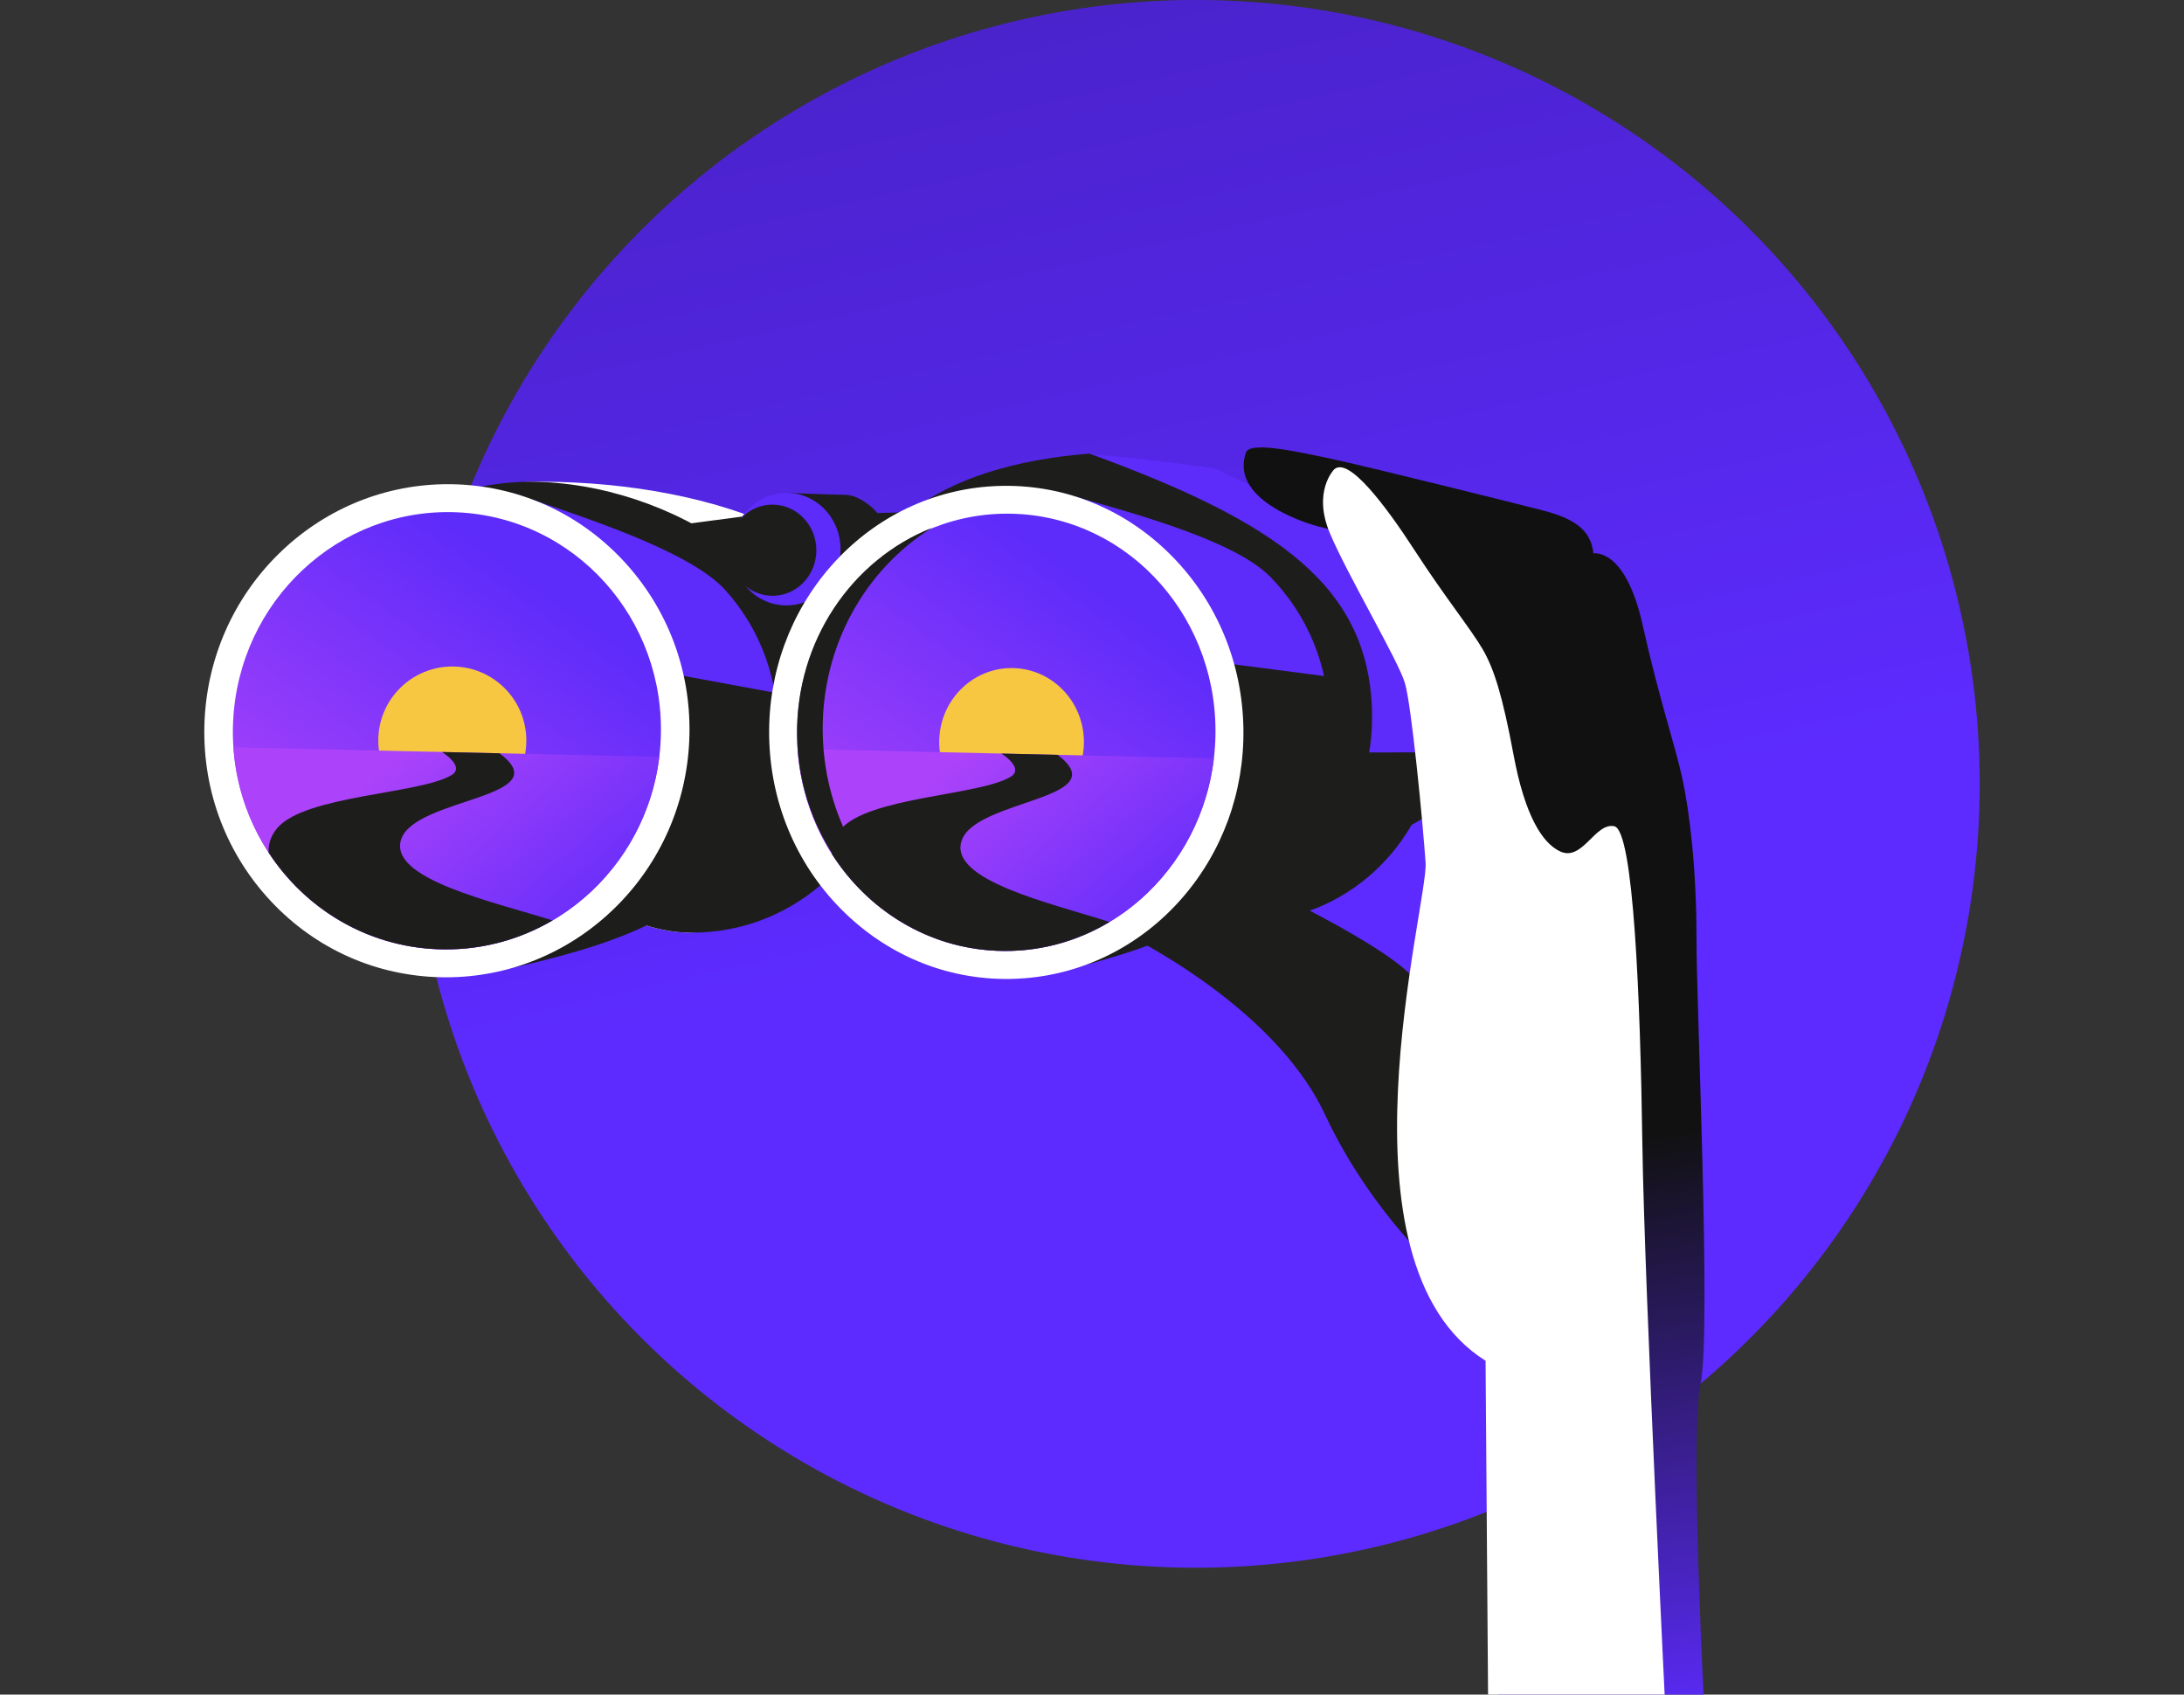 <svg width="620" height="481" viewBox="0 0 620 481" fill="none" xmlns="http://www.w3.org/2000/svg">
<rect x="0" y="0" width="620" height="481" fill="#333333" stroke="none"/>
<circle cx="339.5" cy="222.5" r="222.5" fill="#5D2BFF"/>
<circle cx="339.5" cy="222.5" r="222.5" fill="url(#paint0_linear)" fill-opacity="0.2"/>
<g clip-path="url(#clip0)">
<path d="M410.239 362.64C410.239 362.64 389.505 344.98 376.133 316.342C361.102 284.163 316.996 263.846 316.996 263.846L356.122 250.666C356.122 250.666 393.831 268.299 401.434 277.805C413.079 292.369 416.673 350.803 416.673 350.803L410.239 362.64Z" fill="#1D1D1B"/>
<path d="M220.215 247.254C233.736 242.273 250.329 235.721 256.868 228.806C263.391 221.907 267.057 212.843 267.186 203.284C267.321 193.312 263.638 183.885 256.819 176.742C249.946 169.546 229.532 163.895 217.164 160.106C216.417 159.875 220.215 247.254 220.215 247.254Z" fill="#1D1D1B"/>
<path d="M101.631 180.919C100.204 212.274 163.367 263.364 194.055 264.671C224.743 265.978 250.365 221.793 252.208 190.458C254.239 155.922 204.211 136.744 153.651 136.744C121.212 136.744 102.893 153.232 101.631 180.919Z" fill="white"/>
<path d="M193.038 216.914L251.204 220.066C245.917 246.47 222.025 265.859 194.055 264.667C186.288 264.337 176.442 260.815 166.089 255.237L193.038 216.914Z" fill="#1D1D1B"/>
<path d="M82.601 179.348C82.601 210.732 144.337 261.792 175.026 263.1C205.714 264.407 231.53 233.435 233.178 202.091C235.11 165.346 190.541 136.744 150.322 136.744C124.125 136.744 82.601 154.433 82.601 179.348Z" fill="#1D1D1B"/>
<path d="M146.065 274.57C167.165 267.552 193.084 258.257 203.514 247.909C213.917 237.587 220.014 223.783 220.688 209.045C221.388 193.667 216.173 178.945 205.998 167.59C195.75 156.153 164.536 146.432 145.645 139.975C144.503 139.586 146.065 274.57 146.065 274.57Z" fill="#5D2BFA"/>
<path d="M203.851 247.9C193.421 258.248 182.988 266.236 146.065 274.567C146.065 274.567 145.966 265.847 145.833 252.845L182.321 189.693L220.298 196.691C220.962 200.721 221.213 204.854 221.025 209.033C220.351 223.778 214.254 237.578 203.851 247.9Z" fill="#1D1D1B"/>
<path d="M194.561 148.749L211.021 146.587L262.734 145.264L226.325 186.197L194.561 148.749Z" fill="#1D1D1B"/>
<path d="M223.026 139.887C223.026 139.887 234.767 140.382 240.008 140.454C245.249 140.527 253.674 147.723 253.612 157.203L220.82 153.318L223.026 139.887Z" fill="#1D1D1B"/>
<path d="M128.082 277.389C145.639 277.012 162.257 269.906 174.88 257.379C187.47 244.885 194.851 228.183 195.664 210.346C196.512 191.736 190.198 173.918 177.886 160.176C165.484 146.336 148.499 138.279 130.053 137.496C128.594 137.434 127.114 137.417 125.658 137.45C108.101 137.827 91.482 144.933 78.859 157.46C66.27 169.95 58.888 186.656 58.076 204.493C57.227 223.103 63.542 240.921 75.854 254.662C88.255 268.503 105.241 276.56 123.686 277.342C125.146 277.405 126.625 277.422 128.082 277.389Z" fill="white"/>
<path d="M66.174 204.84C64.615 239.086 90.524 268.005 124.046 269.431C157.568 270.857 186.007 244.252 187.566 210.003C189.124 175.753 163.215 146.838 129.694 145.412C96.172 143.986 67.736 170.594 66.174 204.84Z" fill="url(#paint1_linear)"/>
<path d="M128.406 231.185C140.01 231.185 149.417 221.783 149.417 210.185C149.417 198.587 140.01 189.186 128.406 189.186C116.801 189.186 107.394 198.587 107.394 210.185C107.394 221.783 116.801 231.185 128.406 231.185Z" fill="#F7C742"/>
<path d="M66.263 212.135C68.387 243.1 92.935 268.107 124.046 269.43C155.976 270.79 183.292 246.714 187.163 214.825L66.263 212.135Z" fill="url(#paint2_linear)"/>
<path d="M125.456 213.453C125.456 213.453 132.276 217.615 128.118 220.058C118.95 225.438 86.66 225.699 78.698 235.057C76.785 237.305 76.158 239.705 76.25 241.995C86.594 257.839 103.95 268.577 124.046 269.432C135.949 269.937 147.207 266.91 156.854 261.259C139.935 255.928 109.855 249.409 113.94 238.074C118.167 226.353 158.948 226.524 141.768 213.816L125.456 213.453Z" fill="#1D1D1B"/>
<path d="M377.814 244.551C390.892 239.247 406.933 232.292 413.135 225.219C419.325 218.165 422.657 209.015 422.525 199.459C422.386 189.487 418.532 180.156 411.669 173.181C404.757 166.157 384.65 161.001 372.457 157.512C371.72 157.301 377.814 244.551 377.814 244.551Z" fill="#1D1D1B"/>
<path d="M259.487 182.848C259.923 214.229 324.555 261.691 354.586 261.272C384.617 260.853 408.201 235.083 408.171 203.699C408.138 169.106 389.716 153.322 344.794 132.982C344.794 132.982 330.659 130.701 308.551 128.807C278.186 131.223 259.101 155.137 259.487 182.848Z" fill="#5D2BFA"/>
<path d="M350.805 213.657L407.762 213.545C404.142 240.199 381.955 261.225 354.586 261.605C346.987 261.711 337.172 258.42 326.739 253.429L350.805 213.657Z" fill="#1D1D1B"/>
<path d="M240.817 182.345C241.253 213.726 305.886 261.189 335.917 260.77C365.947 260.354 389.723 234.578 389.502 203.197C389.244 166.409 362.622 148.238 309.254 128.75C265.973 132.193 240.381 150.968 240.817 182.345Z" fill="#1D1D1B"/>
<path d="M308.32 273.847C328.505 265.657 353.262 254.926 362.836 244.01C372.388 233.121 377.533 219.003 377.328 204.249C377.114 188.857 371.162 174.452 360.571 163.688C349.907 152.845 318.872 144.89 300.053 139.506C298.92 139.18 308.32 273.847 308.32 273.847Z" fill="#5D2BFA"/>
<path d="M363.17 243.98C353.592 254.896 342.248 264.719 308.323 273.843C308.323 273.843 307.715 265.142 306.827 252.173L338.757 187.084L376.235 191.939C377.12 195.924 377.606 200.036 377.662 204.222C377.867 218.973 372.721 233.094 363.17 243.98Z" fill="#1D1D1B"/>
<path d="M224.453 171.797C228.36 171.487 231.969 169.655 234.615 166.638C237.254 163.631 238.677 159.726 238.621 155.653C238.561 151.401 236.917 147.421 233.991 144.447C231.041 141.449 227.151 139.832 223.029 139.888C222.702 139.891 222.372 139.908 222.048 139.934C218.141 140.245 214.532 142.077 211.886 145.094C209.247 148.101 207.824 152.005 207.88 156.079C207.939 160.33 209.584 164.311 212.51 167.285C215.46 170.282 219.35 171.9 223.472 171.843C223.799 171.837 224.129 171.824 224.453 171.797Z" fill="#5D2BFA"/>
<path d="M220.272 169.078C223.436 168.827 226.358 167.342 228.498 164.899C230.635 162.463 231.788 159.305 231.742 156.004C231.695 152.561 230.361 149.339 227.993 146.93C225.605 144.504 222.455 143.193 219.119 143.239C218.855 143.243 218.587 143.256 218.326 143.276C215.162 143.527 212.24 145.012 210.1 147.455C207.963 149.891 206.81 153.05 206.856 156.35C206.903 159.793 208.237 163.015 210.605 165.424C212.993 167.85 216.143 169.161 219.479 169.115C219.743 169.111 220.011 169.098 220.272 169.078Z" fill="#1D1D1B"/>
<path d="M290.935 277.668C308.049 276.308 323.855 268.281 335.444 255.071C347.003 241.894 353.232 224.806 352.985 206.951C352.727 188.325 345.524 170.893 332.703 157.865C319.79 144.741 302.742 137.654 284.693 137.905C283.263 137.925 281.819 137.991 280.399 138.106C263.285 139.466 247.479 147.494 235.89 160.704C224.33 173.881 218.102 190.969 218.349 208.823C218.607 227.45 225.81 244.881 238.631 257.91C251.544 271.034 268.592 278.12 286.641 277.87C288.068 277.85 289.515 277.781 290.935 277.668Z" fill="white"/>
<path d="M226.332 205.285C224.806 239.532 250.134 268.45 282.903 269.876C315.671 271.302 343.47 244.697 344.995 210.448C346.518 176.202 321.193 147.283 288.425 145.857C255.656 144.432 227.858 171.039 226.332 205.285Z" fill="url(#paint3_linear)"/>
<path d="M287.166 231.629C298.51 231.629 307.705 222.227 307.705 210.629C307.705 199.031 298.51 189.629 287.166 189.629C275.823 189.629 266.627 199.031 266.627 210.629C266.627 222.227 275.823 231.629 287.166 231.629Z" fill="#F7C742"/>
<path d="M226.418 212.58C228.492 243.545 252.492 268.552 282.903 269.876C314.116 271.236 340.818 247.16 344.602 215.27L226.418 212.58Z" fill="url(#paint4_linear)"/>
<path d="M284.283 213.896C284.283 213.896 290.951 218.059 286.886 220.501C277.922 225.882 246.359 226.143 238.575 235.5C236.705 237.748 236.091 240.148 236.18 242.439C246.293 258.283 263.258 269.02 282.903 269.875C294.538 270.38 305.545 267.353 314.971 261.702C298.432 256.371 269.028 249.852 273.021 238.517C277.153 226.796 317.019 226.968 300.225 214.26L284.283 213.896Z" fill="#1D1D1B"/>
<path d="M226.276 208.71C225.903 181.897 241.858 158.831 264.523 149.84C245.689 161.607 233.208 183.261 233.551 207.852C233.935 235.387 250.279 258.793 273.252 268.577C246.742 262.649 226.685 238.223 226.276 208.71Z" fill="#1D1D1B"/>
<path d="M373.808 149.31C373.808 149.31 348.912 142.798 353.645 128.654C354.319 125.132 367.417 127.997 377.834 130.218C388.25 132.44 429.236 142.623 437.578 144.775C445.924 146.927 451.601 149.815 452.348 157.1C452.348 157.1 461.337 155.248 466.278 177.255C471.219 199.262 475.407 211.055 477.534 220.727C479.66 230.402 481.619 246.744 481.602 266.437C481.586 286.129 485.856 378.43 482.742 393.003C479.627 407.577 483.997 488.859 483.997 488.859L425.444 490.41L425.524 224.906L388.468 153.116L373.808 149.31Z" fill="url(#paint5_linear)"/>
<path d="M422.528 493.486L421.729 386.246C377.302 358.457 405.487 256.451 404.701 244.915C403.914 233.379 400.711 200.209 398.822 193.851C396.933 187.494 382.596 163.319 377.556 151.413C372.516 139.507 378.729 133.255 378.729 133.255C382.788 129.485 393.277 143.382 401.712 156.394C410.147 169.405 417.601 178.618 420.883 184.253C424.166 189.887 426.561 197.571 429.698 214.386C432.836 231.2 437.72 239.297 442.928 241.69C449.27 244.602 452.817 233.362 458.282 234.531C463.748 235.699 465.657 283.439 466.232 324.439C466.807 365.438 473.171 493.486 473.171 493.486H422.528Z" fill="white"/>
</g>
<defs>
<linearGradient id="paint0_linear" x1="504.5" y1="-46.5" x2="562" y2="207.5" gradientUnits="userSpaceOnUse">
<stop/>
<stop offset="1" stop-opacity="0"/>
</linearGradient>
<linearGradient id="paint1_linear" x1="155.569" y1="167.097" x2="89.891" y2="259.479" gradientUnits="userSpaceOnUse">
<stop offset="0.001" stop-color="#5D2BFA"/>
<stop offset="1" stop-color="#AC43FA"/>
</linearGradient>
<linearGradient id="paint2_linear" x1="169.879" y1="273.38" x2="116.093" y2="210.517" gradientUnits="userSpaceOnUse">
<stop offset="0.001" stop-color="#5D2BFA"/>
<stop offset="1" stop-color="#AC43FA"/>
</linearGradient>
<linearGradient id="paint3_linear" x1="314.154" y1="167.836" x2="248.954" y2="259.544" gradientUnits="userSpaceOnUse">
<stop offset="0.001" stop-color="#5D2BFA"/>
<stop offset="1" stop-color="#AC43FA"/>
</linearGradient>
<linearGradient id="paint4_linear" x1="328.049" y1="273.289" x2="275.065" y2="211.364" gradientUnits="userSpaceOnUse">
<stop offset="0.001" stop-color="#5D2BFA"/>
<stop offset="1" stop-color="#AC43FA"/>
</linearGradient>
<linearGradient id="paint5_linear" x1="460.153" y1="323.978" x2="488.848" y2="490.341" gradientUnits="userSpaceOnUse">
<stop stop-color="#111111"/>
<stop offset="1" stop-color="#5D2BFF"/>
</linearGradient>
<clipPath id="clip0">
<rect width="426" height="354" fill="white" transform="translate(58 127)"/>
</clipPath>
</defs>
</svg>
